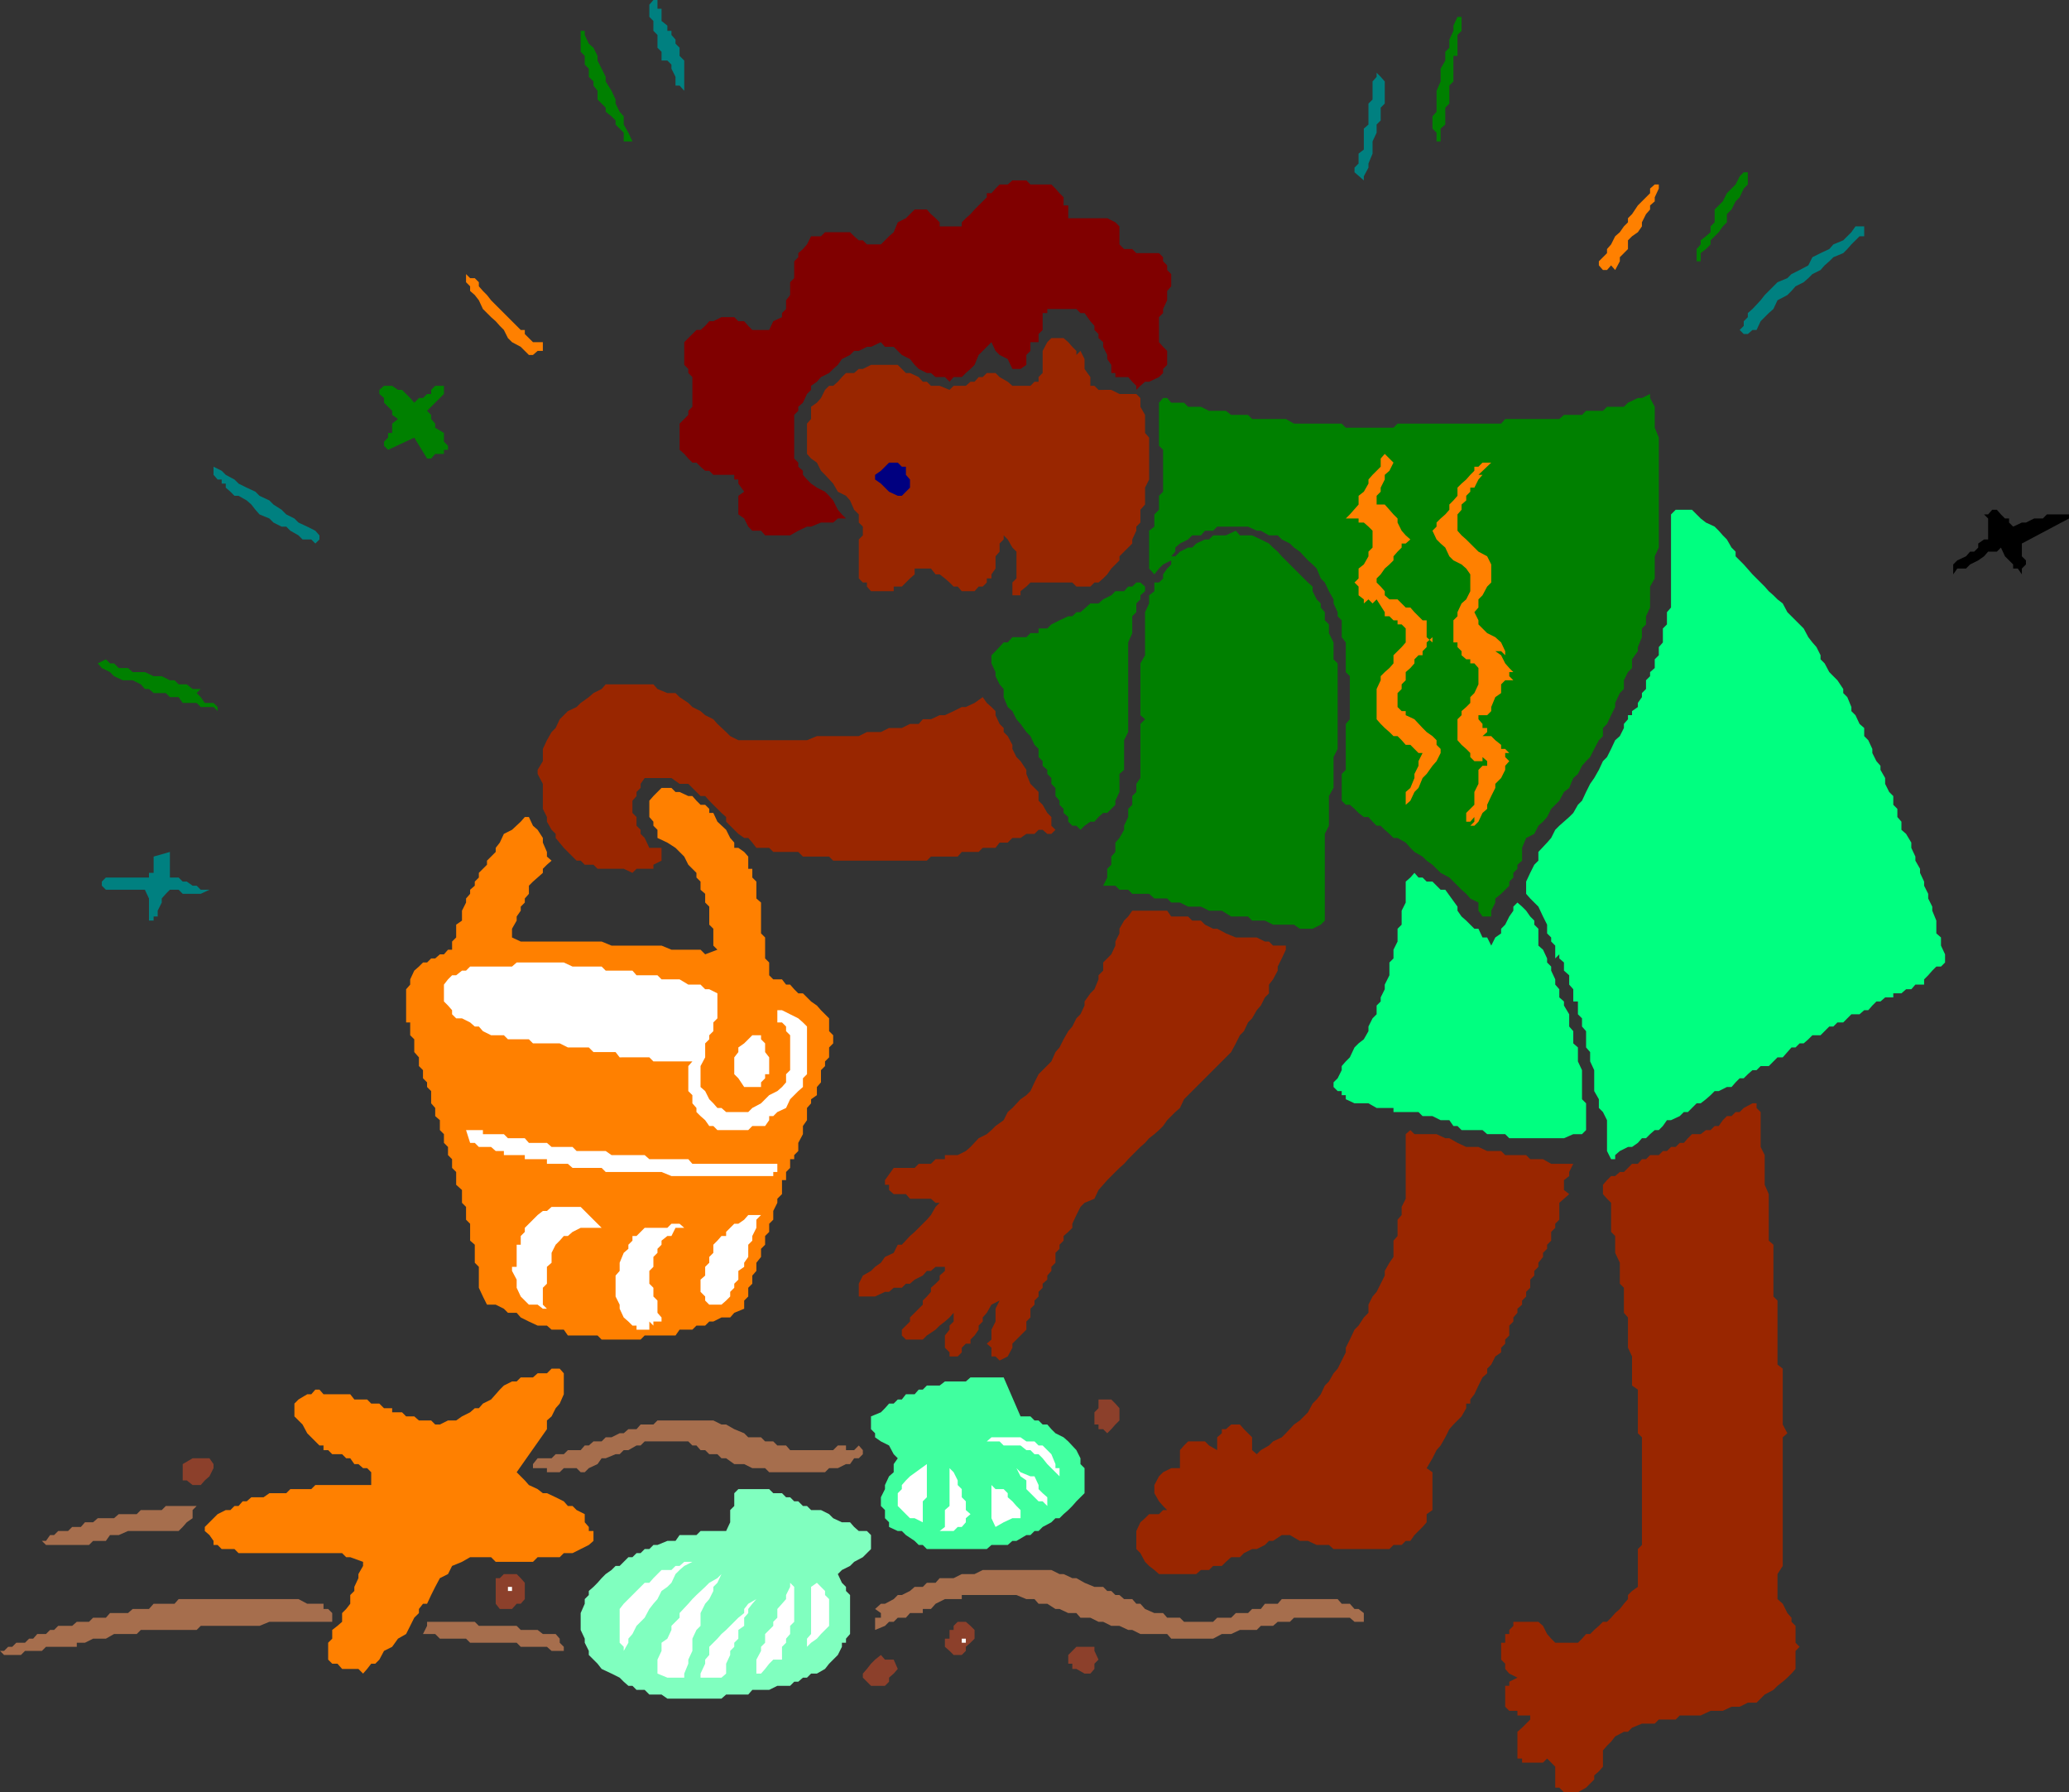 <svg xmlns="http://www.w3.org/2000/svg" width="355.602" height="308"><rect width="100%" height="100%" fill="#333333" stroke="none"/><path fill="teal" d="m113.7 3.602 1 .8v.899h.702V6l.7.8v.7l.699.703v1.399l.8.8v5.2l-.8-.899h-.7v-1.5l-.699-1.402v-.7l-.703-.699h-1v-1.5L113 8.203V6l-.7-.7V3.603l-.698-.7V.801L112.3 0h.7v1.5h.7v2.102"/><path fill="green" d="M251.2 2.902v2.399l-.7.699v3.602h-.7V14l-.698.703v3.098l-.7.699v2.902l-.8.7V24.3h-.7v-1.5l-.703-.7V20l.703-.797v-3.601l.7-1.602v-2.2l.8-1.398v-1.5l.7-.699V6.801l.699-1.5v-.899l.699-1.5h.7M100.5 5.3V6l.7 1.5.8.703.7 1.399v.8l.702 1.399.7 1.402V14l1 1.602.699 1.5v.699l.699 1.402.7.797v1.402l.8 1.399.7 1.5h-1.5v-1.5l-1.4-1.399v-.699l-.698-.703-1-.797V18.5l-.7-.7-.703-.698v-1.5l-.699-.899V14l-.8-.797v-1.402l-.7-.7v-1.5l-.7-.699V5.301h.7"/><path fill="teal" d="M236.602 22.102v.699l-.7 1.5v2.101l-.703 1.7v.699l-.797 1.5V31l-1.601-1.398V28.8l.699-.7v-1.699l.902-.699v-3.601l.797-.7V17.8l.703-.7V14l.7-.797V12.5l.699.703L238 14v3.8l-.7.7v2.203l-.698.7v.699"/><path fill="green" d="M301.2 29.602h-.798v2.101l-.703.7-.699 1.5-.7.699-.698 1.398-.801.8v1.403l-.7.7-.699 1-.703.699-.699.699V42l-.8.8-.9.7v1.402h-.698v-2.101L292.3 42v-.7l.898-.698.801-.7v-1l.7-.699V36l.702-.7.7-.698.699-1.399 1.5-1.5.699-1.402.7-.7h1.5"/><path fill="maroon" d="m182.102 33.203.699.7V35.3h.8v2.2h6.7l1.398.703.703.7V42l.797.8h1.403l.699.7h3.898l.703.703v.7l.7.699v.8l.699.7v2.101l-.7.797v1.602l-.699 1.5v.699l-.703.699v4.3l.703.802.7.699v2.402l-.7.7v.699l-.703.699-1.699.8h-.7l-.8.7-.7.699v-.7l-.698-.698-.7-.801H191.7v-.7h-.7v-1.398l-.7-1V61l-.698-1.398V58.8l-.801-.7v-.699l-.7-.699V56l-.699-.797-1-1.402h-.703l-.699-.7h-5v.7h-.8v2.902l-.7.7V58.8h-1.398v1.5l-.7.699v1.703l-1 .7H174l-.8-1.7-1.4-.703-.698-.7-.7-1.5-1.5 1.5-.703.7-.699 1.703-.7.7-.8.699-.7.699h-1.398l-.703.8-.797-.8h-1.601l-.801-.7h-.7l-1.398-.699-.703-.699-.797-1L155 61l-1.398-1.398h-1.5l-.7-.801-1.703.8H149l-1.398.7h-.801l-.7.699-1.402.703-.699 1-.8.7-.7.699-1.398.699-.7.8-1 .7V67l-.703.703-.699 1.5-.8.7v.699l-.7.699v7.5l.7.699v.703l.8.7v.699l.7.8.702.7 1 .699 1.399.699.699.703.7.797.8 1.602.7.8.702.7H144l-.8.699h-2.098l-1.7.699h-.703l-1.5.703-1.398.797H131.5l-.7-.797h-1.5l-.698-.703-.7-1.398-1-.7v-3.199l1-.703-1-1.398v-.7h-.703v-.8h-3.597l-.7-.7h-.703l-.797-.699-.703-.703H119l-.7-.7-.698-.8-.801-.7v-4.5l1.5-1.5v-.698l.699-.7v-5.101l-.7-.7v-.699l-.698-.699v-3.902l2.097-2.098h.703L121.2 56l.703-.797h.7L124 54.5h2.2l.702.703h1l.7.797.699.703h2.898l.703-1.5 1.5-.703v-.7l.7-.698v-1.5l.699-.899V48.5l.699-.7v-2.898l.7-.699V43.5l.8-.7.7-.8.702-1.398h1.7l.699-.7h4.3l.7.7.8.699h.7L149 42h2.402l1.399-1.398.8-.7.7-1.699 1.398-.703 1.5-1.5h2.102l.699.8.8.7.7.703v.7h3.8v-.7l.7-.703.8-.7.7-.8.7-.7 1.402-1.398v-.699h.8l.7-.8.699-.7h1.398L174 31h2.402l.7.703h3.597l.703.7.7.8"/><path fill="#ff8000" d="M285.102 31.703v.7l-.7 1.5v.699l-.8.699V36l-.7.8-.703 1.403v.7l-.699 1-1 .699-.7.699v1.5l-.698.699-.7.703v.7l-.8 1.5-.7-.801-.703.8h-.699l-.7-.8v-.7l.7-.699.7-.703v-.7l.702-.8.7-1.398.8-.7.7-1 .699-.699V37.5l.699-.7 1-1.5.7-.698.702-.7.7-.699v-.8l.8-.7h.7"/><path fill="teal" d="M320.402 38.902v1.7h-.8l-.7.699-.703.699-.699.8-.7.7-1.698.703-.7.7-.8.699-.7.8-1.402.7-.7.699-.8.699-1.398.703-.7.797-.703.703-1.699.899-.7 1.5-.8.699-.7.699-.698.703-.7 1.5h-.703l-.797.7h-.703l-.699-.7.7-.703v-.797l.702-.703v-.7l.797-.698 1.403-1.5.699-.899 1.5-1.5.699-.703 1.7-.7.702-.698 1.399-.7 1.5-.8.699-1.399 1.402-.703 1.5-.7.7-.8 1.699-.7 1.398-1.398.703-1h1.5"/><path fill="#ff8000" d="m81.602 47.8.699.7v.703L83 50l.7.703.702.899.797.8.703.7 1.399 1.398.699.703.8.797.7.703h.7v.7l.702.699.7.699H93.3v1.5h-.899l-.8.699h-.7l-.703-.7-.699-.698L88 58.8l-.7-.7-.698-1.398-.7-.703-.703-.797-.797-.703-.703-.7-.699-.698-.7-1.5-.698-.899L80.8 50v-.797l-.7-.703v-1.398l.7.699h.8"/><path fill="#992600" d="m185 61 .7-.7-.7-.698.7.699.702 1.402v1.7l1 1.398v1.5h.7l.699.699H191l1.402.703h2.899l.699.7v1.5l.8 1.398v3.101l.7.801v7.2l-.7 1.398v2.902l-.8.899V89.8l-.7.699v.703l-.698 1.5v.7l-.7.699-.703.699-.797.8v.7l-.702.7-.699.703-.7 1-.698.7-.801.699h-.7l-.699.699H185l-.7-.7h-7.198l-.7.7-1 .8v.7H174v-2.2l.7-.699v-4.601l-.7-.7-.8-1.398-.7-.703v.703l-.7.7V94.8l-.698.8v2.102l-.7 1v.7h-.8v.699l-.7.699h-.703l-.699.8h-2.2l-.698-.8h-.7l-.703-.7-.797-.699-.902-.699h-.7l-.8-1h-2.8v1l-.798.7-.703.699-.699.699h-1.398v.8h-3.903l-.699-.8v-.7h-.7l-.698-.699v-6.699L148.3 92v-1.5l-.7-.7v-1.398l-.8-.8-.7-1.602-.699-.797L144 84.5l-.8-1.398-1.4-1.5-.698-.7-.7-1.402-1-.7-.703-.8v-5.2l.703-.8v-2.098l1-.699.7-.8L141.8 67l.699-.7h.7l.8-.698.7-.801.702-.7h1.399l.8-.699h.7l1.398-.699h4.602l1.398 1.399h.703l1.5.699.7.8h.699l.699.7h1.5l1.7.699.702-.7H166l.8-.698h.7l.7-.801h.702l.7-.7h1.5l.699.7 1.398.8.801.7h3.102l.699-.7h.699v-.8l.7-.7v-3.8l.8-1.5.7-.7h2.1l.802.7.699.8.699.7V61"/><path fill="green" d="m71.2 69.203.8-.8h.7l.702-.7h.7V67l.699-.7h1.5v1.403l-2.899 2.899.7.699V72l.699.8v.7l1.5.902v1.5l.699.7v.699h-.7V78h-1.5l-.698.8h-.7L71.2 75.204l-4.5 2.098-.699-.7v-.699l.7-.699v-.8h.702V72.8l1-.801-1-.7v-.698l-.703-.7-.699-.699v-.8l-.8-.7V67l.8-.7h1.402l1 .7h.7l.699.703.699.7.7.8m212.401-.801.8 1.5V73.5l.7 1.703v18.899l-.7 1.5v3.8l-.8 1.399v3.601l-.7 1.5v1.399l-.703.699v1.5l-.699 1.703v.7l-1 1.398v1.5l-.7.699-.698 1.402v1.5l-.7.7-.8 1.699v.699l-.7 1.402-.703 1.5-.699.7v1.398l-.7.703-.8 1.5-.7 1.399-.698.699-.7.8L271.2 133l-.797.703-.703 1.7-.898.699-.801 1.5-1.398 1.398-.7 1.402-.703.801-.797.7-.703 1.398-1.398.699-.7 1.703v2.2l-.8.699v.699l-.7.699v.8l-.699.7v.703l-.703.7-.699.699-1 .8v.7l-.7 1.398v1h-1.5l-.698-1v-1.398l-1.403-.7-.699-.8-.8-.7-.7-.699-.7-.703-.698-.7-1.5-.8-.7-.7-.703-.698-1-.7-.699-.699-1.398-.8-.7-.7-.8-.902L240.2 144h-.699l-.7-.7-.8-.698-.7-.7h-.698l-.7-.699-.703-.8h-.797l-.902-.7-.7-.703-.8-.7h-.7l-.698-.698V133l.699-.7v-7.898l.699-.8v-7.399l-.7-.703v-5.098l-.698-.902v-2.898l-.7-.7v-.699l-.703-1.5V103l-.797-1.398-.703-1.5-.699-.7-.7-1.699-.698-.703-.801-.7-1.399-1.5-1-.698-.703-.7-1.398-.699-.7-.703h-1.5l-1.402-.797h-.7l-1.5-.703h-5.3l-.7.703h-1.398l-.7.797h-1.5l-.703.703-1.398.7-.801.699v.699l-.7.8h.7l.8-.8 1.4-.7h.702l.7-.699 1.5-.699h.699L208.5 92h2.2l1.702-.797.7.797h2.097l1.5.703 1.403.7.699.699.8.699.7.8 4.5 4.5.8.7v.8l.7 1.399.699.703v.7l.7.8v1.399l.702.699v1.5l.797 1.601v2.899l.703.699v14.703l-.703 1.399v5.3l-.797 1.399v5.101l-.703 1.399v14.902l-.699.7-1.398.699h-2.2l-1-.7h-3.601l-1.399-.699H215.2l-.699-.703h-2.898l-1.602-1h-2.2l-1.398-.7H204.2l-1.398-.698h-1.5l-.7-.7h-2.199l-.902-.8h-2.898l-.7-.7h-1.5l-.703-.699h-2.097l.699-1.402v-1.5l.699-.7v-1.398l.7-.8V144.8l.702-.801.797-1.398v-.7l.703-1.5V139l.7-.7v-1.5l.699-.698v-1.399l.699-1v-9.3l.8-.801-.8-.7V114l.8-1.398v-7.399l.7-1.5v-1.402l.902-.7v-1.5h.797l.703-.699v-.699l.7-1L201.3 97v-.7l-1.399.7-.703.703-.797 1-.902-1v-6.5l.902-.703v-2.098l.797-.8v-2.399l.703-.703v-7.2l-.703-.698v-7.399l.703-.8h.7l.699.8h2.199l.7.7h2.202l1.399.699h2.898l.903.699h2.898l.7.699h5.8l1.402.8h8.2l.699.7h8.199l.7-.7H258l.7-.8h9.3l.8-.7h3.102l.7-.698h2.898l.7-.7h2.902l.699-.699 1.699-.8h.7l1.402-.7v.7"/><path fill="#ff8000" d="m239.5 79.5.7-.7-.7.7-.7 1.402-.8.7v.8l-.7 1.399v.699l-.698.703v1.5H238l.8.899.7.8.7.7v.699l.702 1.402.7.797.8.703-.8.7h-.7v.699l-.703.699-.699.8v.7l-.7.699-.8.703-.7 1-.698.7v.699l.699.699.699.8v.7l.8.699h1.4l1.402 1.402h.8l.7.801 1.398 1.399h.7v2.898l1 .902v-.902l-1 .902v.801l-.7.7v.699h-.7l-.698.699V114l-.7.8-.8.7v1.402l-.7.7v.8l-.703.7v2.398l.703.703h.7v.7l1.5.699 1.398 1.5.7.699 1 .699.702.703V128l.7.703v.7l-.7 1.398-.703.8-1 1.399-.699.703-.7 1.7-.698.699-.7 1.5-.8.699v-2.2l.8-.699.7-1.699V133l.699-1.398v-.801l.699-1.399h-.7l-.698-.699-.7-.703h-.8l-.7-.797-.703-.703h-.699l-.7-.7-.8-.698-.7-.7-.698-.8v-5.2l.699-1.5v-.699l.699-.703.8-.7.7-.8v-1.398l.7-.7.702-.699.7-.8V108l-.7-.7h-.703v-.698h-.699l-.7-.7h-.8v-.699h-.7.7L236.602 103l-.7.703h.7-.7L235.2 103l-.797.703V103l-.902-.7v-1.5l-.7-.698.7-.7v-1.699l.902-.703.797-1.398V94.8l.703-.7v-2.898l-.703-.703-.797-.7h-.902v-.698h-2.2l.7-.7 1.5-1.699v-1.5l.902-.703.797-1.398v-.7l.703-.8 1.399-1.399V78.8L238 78l1.5 1.5m14.602 2.102h.699l-.7.8-.699 1.399h-.703v.699l-.699.703V86l-.8.703v.899l-.7.8v2.801l.7.797.8.703 1.402 1.399.7.699 1.5.8L256.3 97v3.102l-.7.699-.8 1.5-.7.699v1.402l-.699.801.7 1.399v.699l1.5 1.5 1.398.699 1 .902.7 1.5v.7h.702-.703l-.699-.7h-1l1 .7.7 1.398.702.8.7.7h-.7v.703l.7.7h-1.403l-.699.699v1.5l-1 .699-.7 1.699v.703l-.698.7h-1.5v.699l.699.8v.7h.8v.699l-.8.699h1.5l.699.703 1 .797v.703h.7l.702.7h-.703v.699l.703.699-.703.8v.7l-.699 1.402-1 1v.7l-.7 1.398-.698 1.5V139l-.801.703-.7 1.5-.699.7h-.703l.703-.7v-.8l-.703.8H252v-1.5l1.402-1.402v-2.2l.7-1.398v-2.402l.699-.7h.8v-.8l-.8-.7v.7h-1.399l-.703-.7v-.699l-.699-.699-.8-.703-.7-.797v-3.601l.7-.7v-.699l.8-.703.7-.7v-1l.702-.698.7-1.5V114.8l-.7-.801h-.703v-.7H252l-.8-.698v-.7l-.7-.699v-.8h-.7v-3.801l.7-.7v-.699l.7-1.5.8-.703.7-1.398v-2.899l-.7-1-.8-.703-1.4-.7-.698-.698-.7-1.5-.8-.7-.7-.699-.703-1.5.703-.703v-.7l.7-.698.8-.7.7-.8v-.899L249.8 86l.699-.797v-1.402l.7-.7.8-.699.7-.8.702-.7v-.699h.7l.699-.703h1.5l-2.2 2.102"/><path fill="navy" d="m155.7 81.602.702.8v1.399l-.703.699-.699.703h-.7l-1.5-.703-1.398-1.398-1-.7v-.8l1-.7.7-.699.699-.703h1.5l.699.703h.7v1.399"/><path fill="teal" d="M54.902 92v.703l-.703.7-.699-.7H52L51.3 92l-1.398-.797-.703-.703h-.797L47 89.8l-.7-.698-1.698-.7-.7-.8-.703-.899-.797-.703L41 85.203h-.7l-.698-.703-.801-.7v-.698h-.7v-.7h-.699l-.703-.8v-1.399l1.403.7.699.699 1.5.8.699.7 1.402.699 1.5.699.7.703L46.3 86l.699.703 1.402.899.797.8 1.403.7.699.699 1.5.699 1.398.703.703.797"/><path fill="#00ff80" d="M288 87.602h2.8l1.5 1.5.9.699 1.5.699.702.703.7.797.699.703.8 1.399.7.699v.8L299.699 97l1.5 1.703.703.7 1.399 1.398.699.8.8.7.7.699.902.703.797 1.5.703.7L310 108l.8 1.5.7.902.7.801.702 1.399v.699l.7.699.8 1.5.7.703.699.7 1 1.5v.699l.699.699.7 1.699v.703l.702.7.7 1.5.8.699v1.398l.7.703.699 1.5v.7l.699 1.398.7.8v.7l.8 1.402v1l.7 1.399.702.699v1.5l.7.699v1.402l.699.801v1.399l.8.699.899 1.5v.902l.7 1.5v.7l.8 1.398V150l.7 1.5v.703l.702 1.399v.8l.7 1.399v.699l.699 1.703v2.2l.8.699v1.398l.7 1.5v1.402l-.7.7h-.8l-.7.699-.699.8-.703.7v.902h-1.5l-.699.797h-.898l-.801.703h-1.399v.7H324l-.8.699h-.7l-.7.699-.698.8h-.7l-.8.7h-1.403l-.699.699-.7.703h-1l-.698.7h-.7l-1.5 1.5H311.5l-.7.699-.8.699h-.7l-.698.699h-.7l-.703.8-.797.903h-.902l-1.5 1.5h-1.398l-.7.7h-.703l-.797.699-.703.699H299l-.7.699-.698.8h-.801l-1.399.7h-.703l-.699.703-.8.7-.9.699h-.698l-1.5 1.5h-.7l-.703.699-1.5.699h-.699l-.7 1-.698.703h-.7l-.8.7-.7.699h-.703l-.699.8-1 .7h-.7l-1.398.699-.8.699v.703h-.7l-.703-1.402V192.5l-.699-1.398-.7-.7v-1.5l-.8-1.402v-3.598l-.7-1.5v-1.601l-.698-.801v-2.797l-.7-.8V175l-.703-.7v-2.198h-.797V170l-.703-.797v-1.601l-.898-.801v-1.399l-.801-.699V164l-.7.703V162.5l-.698-.7v-.698l-.7-.7v-1.5l-.703-1.402-.797-1.7-.703-.698-.699-.7-.7-.8V151.5l.7-1.5.7-1.398.702-.7v-1.5l1.5-1.601.7-.801.699-1.398.699-.7 1.7-1.5.702-.699.797-1.402.703-.7.7-1.5.699-1.398.699-1 .8-1.402.7-1.5.7-.7.702-1.398.7-1.5.8-.703.7-1.398v-.7l.699-.8v-.7h.699v-.699l1-.703v-.7l.7-1v-.698l.702-.7v-1.5l.7-.699v-.703l.8-.7v-1.5l.7-.698v-1.399l.699-.8V108l.699-.7v-2.097l.7-.8v-16l.8-.801v-.899.899"/><path d="m346 90.5 1.5-.7h.7l1.402-.698h1.5l.699-.7h3.8v.7l-8.101 4.3v2.2l.7.699V97l-.7.703v1l-.7-1h-.8V97l-1.398-1.398-.7-1.5-.703.699h-1.5l-.699.8-1 .7-1.398.699-.7.703h-1.5l-.703 1V97l.703-.7 1.5-.698.7-.801h.699l.699-.7v-.699l1-.699h.7v-3.601l-.7-.7h.7l.702-.8h.797l.703.8.7.7h.699v.699l.699.699"/><path fill="green" d="m196 100.102.8.699v.8l-.8.7V103l-.7.703v1.5l-.698.7v2.898l-.7 1.601v15.399l-.703 1.402v5.098l-.797.699v3.102l-.703 1.5v.699L191 139l-.7.703h-.698l-.801.7-.7.8h-.699l-1 .7-.703.699-.699-.7h-.7l-.698-.699v-.8l-.801-.7V139l-.7-.7v-.698l-.699-.801v-1.399l-.703-.699v-1L180 133v-.7l-.8-.698v-.801l-.7-.7v-1.398l-.7-.703-.698-1.5-.7-.7-1-1.398-.703-.8-.699-1.399-.8-.703-.7-1.7v-1.398l-.7-.8-.698-1.399v-.703l-.7-1.5v-1.398l.7-.7 1.398-1.5h.7l.8-.902h2.402l.7-.7h1.398v-.8h1.5l.7-.7 1.402-.698 1.5-.7h.699l.699-.699h.7l1.702-1.5h1.399l.8-.703 1.399-.7.7-.698h1.5l.702-.801h.7l.699-.7H196M34.5 118.402l-.7.7.7.699.7 1h1.5l.702.699v.703l-.703-.703H34.5l-.7-.7h-2.398l-.703-1h-1.5l-.699-.698h-2.098l-.8-.7h-.7l-.703-.8-1.398-.7h-1.7l-1.5-.699-.699-.703-1.402-.7-.7-.8 1.4-.7.702.7h.7l.8.8H22l.8.7h2.102l1.5.703h1.399l1.398.7H30l.7.699h1.402l1 .8H34.5"/><path fill="#ff8000" d="m125.5 144 .7.8v.903h.702l1 .7.7.8v2.098h.699v1.5l.699.699v2.902l.8.7v5.3l.7.7v3.601l.7.7v2.199l.702.699h1.5l.7.902h.699l.699.797.7.703h.8l1.402 1.399 1 .699.7.8L142.5 175v2.203l.7.7v1.398l-.7.699v1.703l-.7.7v.8l-.698.7V186l-.7.8v1.403l-1 .7v.699l-.703.8v2.098l-.699 1v1.402l-.8 1.5v1.399l-.7.699v.703h-.7v1.5l-.698.7v1.398h-.7v2.402l-.8.797v.703l-.7 1.399v1.5l-.703.699v1.402l-.699.7v1.5l-.7.699V216l-.8 1v1.402l-.7.801v1.399l-.698.699v1.5l-.7.699v1.402l-1.703.7-.699.8H124l-1.398.7h-.7l-.703.699h-1.5l-.699.699h-2.2l-.698 1H110.8l-.7.703h-6.699l-.703-.703h-5.097l-.7-1H94.8l-.801-.7h-1.598l-1.5-.698-1.402-.7-.7-.8h-1.5l-.698-.7-1.403-.699h-1.5L83 222.801l-.7-1.5v-3.598l-.698-.703v-3.098l-.801-.699v-2.902l-.7-.7v-2.199l-.699-.699V204.5l-1-.898v-2.2l-.703-.699v-1.5L77 198.5v-1.398l-.7-.7v-1.5l-.698-.699V192.5l-.801-.7v-1.398l-.7-.8V187.5l-.699-.7v-.8l-.703-.7v-1.398l-.699-.699v-1.5l-.8-.902v-2.2l-.7-.699v-2.199h-.7V170l.7-.797v-.902l.7-1.5.8-.7.7-.699h.702l.7-.699h.699l.8-.703h.7l.699-.797h.7v-1.402l.702-.7v-2.199l1-.699V156.5l.7-1.398v-.7l.699-.8v-.7l.8-.699v-.703l.7-.7v-.8l1.398-1.398v-.7l.703-.699.797-.8v-.7l.703-.902.7-1.5 1.398-.7 1.5-1.398.7-.8h.702l.7 1.5.8.699.899 1.398v.8l.699 1.602v.801l.8.7-.8.699-.7.699V150l-.898.8-.8.7-.7.703v1.399l-.703.8v.7l-.699.699v.699l-.7 1v.703l-.8 1.399v1.5l1.5.699h13.902l1.7.699h8.597l1.703.703h5l.797.797 2.102-.797-.7-.703v-2.898l-.699-.7v-3.101l-.703-.7v-1.5l-.797-.699V151.5l-.703-.7v-.8l-1.398-1.398-.7-1.399-1.5-1.5-1.402-.902L113 144v-1.398l-.7-.7v-.699l-.698-.8v-2.801l.699-.801 1.398-1.399h1.703l.7.7h.699l1.5.699H119l.7.8.702.7h.797l.703.699v.703h.7l.699 1.5 1.5 1.399.699 1.398"/><path fill="#992600" d="M124.8 141.203v-.8l-.8-.7-.7-.703-1.398-1.398-.703-.801h-.797l-.703-.7-1.398-1.398h-1.5l-1.399-1h-4.601l-.7 1v.7l-.699.699v.699l-.703.8v2.102l.703.7v1.5l.7.699v.699l.699.699.8 1.703h2.098v2.2l-1.398.699v.699h-2.899l-.703.699-1.5-.7h-4.5l-.699-.698h-1.5l-.7-.7h-.698l-2.2-2.199L95.5 144v-.7l-.7-.698-.8-1.399v-.8L93.3 139v-4.297L92.403 133v-.7l.899-1.5v-2.097l.699-1.5.8-1.402.7-.7.7-1.5.702-.699.7-.699 1.5-.703.699-.7 1.398-1 .801-.698 1.402-.7.7-.8h8.199l.699.8 1.7.7h1.402l.699.699 1.5 1 .699.699 1.402.703.797.7 1.403.699.699.8 1.5 1.399.699.699 1.402.703H138.7l1.703-.703h7.2l1.398-.7h2.402l1.399-.698H155l1.402-.7h1.5l.7-.8H160l1.5-.7h.902l1.5-.699 1.399-.703H166l1.5-.7 1.402-1 .7 1 .8.7.7.703v.7l.699 1.5.699.699v.699l.7.699.8 1.5v.703l.7 1.399.702.699 1 1.5V133l.7 1.703 1.398 1.399v1.5l.7.699.8 1.402.7.7v1.5l.702.699-.703.699H180l-.8-.7h-.7l-.7.7h-1.398l-1 .699H174l-.8.8h-1.4l-.698.903h-2.2l-.703.7h-2.898l-.7.8H160l-.7.7h-16.1l-.7-.7H138l-.8-.8h-4.298l-.703-.7H130l-.7-.902-.698-.801h-.7l-1-.7-.703-.698-1.398-1.399"/><path fill="teal" d="M29.2 150.8h1.5l.702.7h.7l1 .703h.699l.699.7H36l-1.5.699h-3.098l-.703-.7h-1.5l-.699.7-.7.8v.7l-.698 1.398v1h-.7v.703h-.8v-3.8l-.7-1.5H18.2l-.699-.7v-.703l.7-.7h7.402v-.8h.8v-2.797l2.797-.8v4.398"/><path fill="#00ff80" d="M250.5 155.8v.7l.7 1 .8.703.7.7.702.699h.7l.699 1.5h.8l.7 1.398.699-1.398 1-.7v-.8l.7-.7.702-1.402.7-1v-.7l.699-.698.8.699.7.699.699 1 .7.703v.7l.702.699v2.898l.797.703.703 1.5v.7l.7.699v.699l.699 1.5v.902L268 170v1.402l.8.7v.699l.9 1.5v2.101l.702.801v2.098l.797.699v2.402l.703 1.5v5l.7.7v4.601l-.7.7h-1.5l-1.601.699h-9.399l-.703-.7h-3.097l-.801-.699h-3.602l-.699-.703h-.7l-.698-1h-1.5l-1.403-.7H244.5l-.7-.698h-4.3v-.7h-2.898l-1.403-.8h-2.398l-1.5-.7v-.699h-.7v-.703h-.699l-.703-.7v-.8l.703-.7.7-1.398v-.699l.699-.8.699-.7.8-1.703.7-.7.902-.698.797-1.399v-.8l.703-1.403.7-.7v-1.5l.699-.698v-.7L238 170v-.797l.8-1.601v-2.2l.7-.699v-1.5l.7-1.402v-2.2l.702-.699V156.5l.7-1.398V151.5l.8-.7.7-.8.699.8h.699l.7.7h1l1.402 1.402h.8l2.098 2.899"/><path fill="#992600" d="M221 162.5v.703l-.7 1.5-.698 1.399v.699l-.801 1.5-.7.902v1.5l-.699.7-.703 1.398-.699.8-.8 1.399-.7.703-.7 1.5-.698.7-.7 1.398-.8 1.5-8.102 8.101-.7 1.5-.8.7-1.398 1.398-.7 1-.703.703-.797.7-.902.699-.7.8-.8.7-1.398 1.398-.7.703-.703.797-.797.703-.703.7-1.398 1.398-.7.8-.8.899-.7 1.5-1.699.703-.703.7L185 208.8l-.7 1.5v.7l-.698.703-.801.7v.8l-.7.7v.699l-.699.699V217l-.703.703v.7l-.699.8v.7l-.8.699v.699l-.7.699v.8l-.7.7v.703l-.698.7v1.5l-.7.699v1.398L174 230.902v.7l-.8 1.5-1.4.699-.698-.7h-.7v-1.5l-.8-.699.8-.699V228.5l.7-1.398v-2.2l.699-1.402-1.399.703-.8 1.399-.7.8v.7l-.703.699v.699l-.699 1-.7.703v.7h-.8l-.7.699v.8l-.698.7h-1.403v-.7l-.797-.8V229.5l.797-1v-.7l.703-.698v-1.5l-.703.8-.797.7-.902.699-.7.699-1.5 1-.698.703h-2.903L155 229.5v-1l.7-.7.702-.698v-.7l.797-.8.703-.7.7-.699v-.703l.699-.7.699-.8v-.7l.8-.698.7-.7v-.699l.902-.8v-.7h.797-2.398l-.801.7h-.7l-.698.8-1.403.7-.797.699h-.703l-.699.699h-1.398l-.801.699h-.7l-1.699.8h-2.8v-2.198l.699-1.399 1.398-.8.703-.7 1-.703.7-1 1.5-.7.699-1.398H155l1.402-1.5.797-.699 2.102-2.101.699-.801.8-1.399.7-.699h-.7L160 206h-3.598l-.703-.797h-2.097l-.801-.703v-.898h-.7v-.801l1.5-2.098h3.598l.703-.703H160l.8-.797h1.602v-.703h2.2l1.398-.7.8-.698 1.4-1.5 1.402-.7.8-.699.7-.703 1.398-1 .7-1.398.8-.7 1.402-1.5 1-.699.7-.703.699-1.5.699-1.398 2.2-2.2.702-1.601.7-.801.699-1.398.8-1.399.7-.8L185 175l.7-.7.702-1.5v-.698l1-1.399.7-.703.699-1.7v-.698l.8-.801v-1.399l.7-.699L191 164l.7-1.5v-.7l.702-1.398v-.8l.797-1.399.703-.703.7-1h6l.699 1h2.898l.703.703h1.5l.7.7 1.398.699h.7l1.5.8 1.702.7H216l1.402.699h.7l.699.699H221"/><path fill="#fff" d="M123.3 170.703V175l-.698.703v1.5l-.7.7v.699l-.703.699v2.402l-.797 1.5v3.598l.797.699.703 1.402.7.7.699.8H124l.8.7h3.802l.699-.7 1.5-.8 1.398-1.399 1.403-.703.8-.7.7-.8v-1.398l.699-.7v-6l-.7-.699v-.8l-.699-.7h-.8v-2.101h.8L137.2 175l.801.703.7.7v8.199l-.7.699v1.5l-.8.699-.7.703-.7.7-.698 1.5-1.5.699-.7.699h-.703v.699l-.699 1h-2.2l-.698.703H123.3l-.7-.703h-.699l-.703-1-.797-.7-.703-.698v-.7l-.699-.8v-1.399l-.7-.703v-4.297l.7-.8h-6.7l-.698-.7H106.5l-.7-.902H102l-.8-.801h-3.598l-1.403-.7h-4.597l-.7-.698h-3.601l-.7-.7h-2.199L83 177.203l-.7-.8h-.698l-.801-.7-1.399-.703h-1l-.703-.7v-.698L77 172.8l-.7-.7v-2.898l.7-.902.7-.7h.702l1-.8h.7l.699-.7H88l.8-.699h8.102l1.5.7h5l.7.699h4.597l.703.8H113l.7.7h3.1l1.5.902h2.102l.797.797h.703l1.399.703"/><path fill="#fff" d="M132.2 182.402v2.2h-.7v.699l-.7.699v.8h-2.898l-1-1.5-.703-.698v-2.899l.703-.902V180l1-.7 1.399-1.398h1.5v.7l.699.699v1.5l.7.902v.7"/><path fill="#992600" d="M301.902 189.602v.8l.7.7v6l.699 1.398v5.102l.699 1.601v8l.8.7v8.898l.7.699v11l.902.703v9.598l.797 1.5-.797.699v22.102l-.902 1.398v4.3l.902.802.797 1.601.703.797v.703l.7.7v2.898l.699.699-.7.703v3.098l-.699.8-.703.7-.797.699-.902.703-.7.7-1.5.8-1.398 1.399h-1.5L299 293.3h-1.398l-1.5.699H294l-1.7.8h-3.6l-.7.7h-2.898l-.7.703H282.2l-1.699.7-.7.699h-.698l-1.5.8-.7.899-.703.699-.699.8v2.802l-.7.8-.8.7v.699l-.7.699-.698.703-1.403.797h-2.398l-.801-.797h-.7v-3.601l-1.398-1.399-.703.7h-3.597v-.7h-.801v-4.601l.8-.7.7-.699.699-.703v-.7h-2.2v-.8h-1.398l-.703-.7v-3.597h.703V289l1.399-.7-1.399-.698-.703-.801v-.899l-.699-.699v-2.902h.7v-1.5h.702v-.7l.7-.699v-.699h4.3l.797.7.703 1.398.7.8.699.7h3.898l.703-.7.7-.8h.699l.699-.7.8-.699.7-.699h.7l.702-.703.7-.797.8-.703.7-.898.699-.801v-.7l.699-.699 1-.699v-6.5l.7-.703V247l-.7-.7v-7.5l-1-.698v-5l-.7-1.5v-5.2l-.698-.8V221.3l-.7-.7V217l-.8-1.7v-2.898l-.7-.699v-5L276.2 206l-.699-.797v-1.601l.7-.801.702-.7h.7l.8-.699h.7l.699-.699.699-.703h1l.7-.797h.702l.7-.703h1.5l.699-.7h.699l.7-.698h.8l.7-.7h.702l.7-.8.699-.7h1.5l.898-.699h.8l.7-.703h.702l.7-1 .699-.7h.8l.7-.698H299l.7-.7 1.5-.8h.702"/><path fill="#fff" d="M124 200h9.602v1.402h-.7v.7h-17.5l-1.703-.7h-9.597l-.7-.699h-5l-.8-.703H94v-.797h-3.8v-.703h-3.598v-.7h-1.403l-.797-.698h-2.101l-.7-.7h-.8l-.7-2.199H83v.7h3.602l.699.699h2.898l.703.8H94l.8.7h3.602l.7.699h5l1 .699h5.699l.8.703h6.7L119 200h5"/><path fill="#992600" d="M252 197.102h2.102l1.5.699H258l.7.699h3.6l.7.703h2.2l1.402.797h3.8l-.703 1.402v.7l-.898.699v1.699l.898.703-.898.797-.801.703v2.899l-.7.699V211l-.698.703v1.5l-.7.7v.699l-.703.699V216l-.797 1v.703l-.703.7v.8l-.699.7v1.398l-.7.699v.8l-.698.7v.703l-.801.7v.699l-.7.8v.7l-.699.699v1.699l-.703.703v.7l-.699.699v.8l-1 .7-.7 1.398-.698.703V236l-.801.703-.7 1.399-.699 1.5-.703.898v.703H252V242l-.8 1.402-1.4 1.399-.698.8-.7 1.399-.8 1.402-.7.801-.703 1.399-1 1.699 1 .699v6.5l-1 .703v1.399l-.699.8-1.398 1.399-.7 1h-.8l-.7.699H239.5l-.7.703h-9.6l-.798-.703h-2.101l-1.5-.7h-1.399l-1.703-1h-1.398l-1.5 1h-.7l-.699.7-1.402.703h-.8l-1.4.7-.698.699h-1.5l-.903.8-.699.7h-1.5l-.7.699h-1.398l-.8.699h-6.403l-.797-.7-.902-.698-.7-.7-.8-1.5-.7-.699v-3.101l.7-1.5.8-.7.7-.699h1.7l.702-.703h.7l-.7-.7-.703-.8-.797-1.398v-1.399l.797-1.5.703-.703 1.399-.7h1.5v-3.097l.699-.8.7-.7h2.902l.699.7 1.398.8V247l.801-.7v-.698h.7l.902-.801h1.5l.699.8 1.398 1.399v2.203l.801.7.7-.7 1.402-.8.699-.7 1.5-.703.699-.7 1.402-1.5 1-.698 1.399-1.399.8-1.5.7-.703.699-.898.7-1.5.702-.7.797-1.402.703-.797.7-1.402.699-1.399v-.8l.699-1.399.8-1.703.7-.7.902-1.398.797-.8v-1.399l.703-1.402.7-.801 1.398-2.797v-.8l.8-1.403.7-1v-2.797l.7-.8v-2.801l.702-.801v-1.399l.7-1.402v-11.098l.8-.699.7.7h3.8l1.5.699h.7l1.398.8 1.5.7"/><path fill="#fff" d="m102.7 210.3.702.7h-3.601l-1.399.703-.8.7h-.7l-.703.8-.699.7-.7 1.398V217l-.8.703v2.899l-.7.699v2.902l.7.7h-.7l-.898-.7h-1.5l-1.402-1.402-.7-1.5v-1.399l-.8-1.5v-.699h.8v-3.8h.7v-1.5l.7-.7V211l.702-.7 1.5-1.5.899-.698H94l.8-.7h5l2.9 2.899m28.1-1.501-.8.802V211l-.7 1.402v.801l-.698.7V216l-.7 1v.703l-1 .7v1.5l-.703.699v.699l-.699.699v.8l-.7.7-.8.703h-2.098l-.703-.703v-.7l-.797-.8v-2.098l.797-.699v-1.5l.703-.703v-1l.7-.7v-1.398l.699-.699.699-.8h.8v-.7l.7-.703.7-.7h.702l1-.698.7-.801h2.199M117.602 211h-1.5l-.7 1.402h-.703l-1 .801v.7l-.699.699v.699l-.7.699v1.703l-.698.7v2.199l.699.699v1.5l.699.699v2.102l.7.8v.7h-1.4v.699l-.698-.7v1.399h-2.2v-.7h-.703l-.699-.698-.8-.7-.7-1.5v-.699l-.7-1.402v-3.598l.7-.8V217l.7-1.7.8-.698v-.7l.7-.699v-.8h.702l.7-.7.699-.703h3.898l.703-.7h1.399l.8.7"/><path fill="#ff8000" d="M96.902 236v3.602l-.703 1.601-.699.797-.7 1.402-.8.7v1.5L88.8 253l.7.703.7.7.702.8 1.5.7.899.699H94l1.5.699 1.402.699.7.8h.8l.7.7 1.398.703v1.399l.7.8v.7h.8v1.699l-.8.699-1.4.703-1.398.7h-1.5l-.703.699h-3.797l-.8.8h-6.403l-.797-.8h-3.601l-1.399.8-1.703.7L77 270.5l-1.398.703-.801 1.5-.7 1.399-.699 1.5H72.7l-.7.898v.703l-.8.797-.7 1.402-.7 1.399-1.398.8-1 1.399-1.402.703-.8 1.5-.7.7h-.7l-.698.898-.7.8-.8-.8H58.8l-.801-.899h-.898l-.7-.699v-2.902l.7-.7v-1.5l.898-.699.8-.699v-1.5l.7-.703.7-.898v-1.5l.702-.7v-.699l.7-1.5v-.703l.8-1.398v-.7l-2.203-.8H59.5l-.7-.7H41l-.7-.699h-2.198l-.7-.703H36.7v-.7l-.699-1-.8-.698v-.7l1.5-1.5.702-.699 1.399-.703h.8l.7-.7H41l.7-.8h.702l.797-.7h2.102l1-.698h2.898l.703-.7H53.5l.7-.699h9.6V253l-.698-.7h-.7l-.8-.698h-.7l-.703-1H59.5l-.7-.7h-1.698l-.7-.699h-.8v-.8h-.7l-2.101-2.102-.801-1.5-1.398-1.399v-2.199l.699-.703 1.5-.898h.699l.7-.801h.702l.7.8h4.597l.703.899h2.2l.699.703h1.398L66 242h1.402v.703h1.7l.699.7h1.398l.801.699h2.102l.699.699h.8l1.399-.7h1.402l1-.699 1.399-.699.8-.703h.7l.699-.797 1.402-.703.797-.898.703-.801.7-.7 1.398-.699h.8l.7-.699h2.102l.8-.703H94l.8-.797h1.4l.702.797"/><path fill="#40ff9f" d="M175.402 243.402h1.7l.699.7h.699l.7.699h.8l.7.8.702.7 1.399.699.8.703 1.399 1.5.7 1.399v1l.702.699v4.3l-.703.7L185 258l-.7.8-.698.7-.801.703-.7.7h-.699l-.703.699-1.5.8-.699.7h-.7l-.698.699h-.7l-1.703 1H174l-.8.699h-2.798l-.8.703H159.3l-.7-.703h-.699l-.703-.7-1.5-1-.699-.698h-.7l-1.5-.7v-.8l-.698-.7V259.5l-.7-.7v-1.5l.7-1.398v-.699l.699-1.5.8-.703v-1.398l.7-1-.7-.7-.8-1.5-1.399-.699-1-.703v-.7l-.703-.698v-2.2l1.703-.699.7-.703.699-.797h.8l.7-.703h.7l.7-.898h1.5l.702-.801h.7l.699-.7h2.199l.902-.699H166l.8-.699h5.7l2.902 6.7"/><path fill="#8c402b" d="M192.402 243.402v.7l-.703.699-.699.8-.7.7-.698-.7h-.801v-.8h-.7v-2.098l.7-.703v-1.5H191l.7.703.702.797v1.402"/><path fill="#a66e4d" d="M145.402 248.402v.801h1.399l.8-.8.7.8v.7l-.7.699h-.8l-.7 1h-.699L144 252.3h-1.5l-.7.699h-9.6l-.7-.7h-2.2l-1.398-.698H126.2l-1.398-1H124l-.7-.7h-1.398l-.703-.699h-.797l-.703-.8H119l-.7-.7h-7.5l-.698.7h-.7l-1.402.8h-.8l-.7.7h-.7l-1.698.699h-.7l-.703 1-1.5.699-.699.699h-.7l-.698-.7h-2.2l-.703.7H94v-.7h-2.398v-.698l.8-1h2.399l.699-.7h1.402l.7-.699H99.8l.699-.8h.7l.8-.7h1.402l.7-.703h1l1.398-.7h.7l.8-.698h1.402l.7-.801h2.199l.699-.7h9.602l1.398.7h.8l1.4.8 1.702.7.7.699h2.199l.699.703h1.402l.7.7h1.5l.699.8h7.398l.801-.8h1.402"/><path fill="#fff" d="m180 249.203.7.7.702 1.699v.699h.7v1.402l-.7-.703-.703-.7-.699-.698-.8-1-.7-.7h-.7l-.698-.699h-.7l-1-.8H172.5l-.7-.7h-2.898.7l.8-.703h5l1 .703h1.399l.699.7h.7l.8.8"/><path fill="#8c402b" d="m36.7 252.3-.7 1.403-.8.7-.7.8h-1.398l-1-.8h-.7v-2.801l1.7-1H36l.7 1v.699"/><path fill="#fff" d="m158.602 261.602-1.403-.7h-.797l-.703-.699-.699-.703-.7-.7v-2.198l.7-.7v-.699l.7-.8.702-.7 2.899-2.101v5.699l-.7.699v3.602m8.199-1.399-.8.7v.699l-.7.8h-.698l-.7.7H161.5l.902-.7V259.5l.797-.7v-6.5l.703.7.7 1.402v.801l.699.7v1.398L166 258v1.5l.8.703M180 258.8l-.8-.8h-.7l-2.098-2.098v-1.5l-1-.699-.703-1.402.703.699 1.7.703h.699l.699 1.5v.7l.7.699.8.699v1.5m-4.598.699v1.402H174l-1.5.7-1.398.8-.7-1.5v-5.699l.7.7h1.398l.7.699v.699l.8.699.7.8.702.7"/><path fill="#80ffbf" d="M149.7 263.8v2.403l-1.4 1.399-1.5.8-.698.7-1.403.699-.699.699.7 1.5.702.703v.7l.7.699v6.699l-.7.8v.7h-.703V283l-.699 1.402-1.5 1.5-.7.899-1.398.8h-1l-.703.7H138l-.8.699h-.7l-.7.703h-2.198l-1.403.7h-2.898l-.7.8h-3.8l-.801.7h-9.3l-1-.7h-2.098l-.801-.8h-1.399l-.703-.7H108l-.8-.703-.7-.7-1.398-.698-1.7-.801-.703-.899-1.5-1.5v-.699l-.699-1.402v-.7l-.7-1.5v-2.898l.7-1.601v-.801l.7-.7v-.699l.8-.699.7-.703.702-.797.7-.703 1-.7.699-.698h.699l1.5-1.5h.7l.702-.7h.7l.699-.699h.8l.7-.703H113l1.7-.7h1.402l.699-1h2.898l.703-.698h4.399l.699-1.5V259.5l.7-.7v-2.198l.702-.7h5.297l.703.7h1.5l.7.699h.699l.699.699h.7l.8.8h.7l.702.7h1.7l1.398.703.7.7 1.5.699h1.402l.699.8.8.7H149l.7.699"/><path fill="#a66e4d" d="m33.8 258.8-.698.7v1.402l-1 .7-.7.8-.703.7H22l-1.598.699h-1.5l-.703 1H16l-.7.699H7.903l-.703-.7h.703l.7-1H9.3l.699-.698h1.7l.702-.7h1.5l.7-.8H16l.8-.7h2.802l.8-.699H23.5l.7-.703h3.6l.7-.7h5.3"/><path fill="#fff" d="m119 268.402-1.398.7-.801.699-.7.699-.699 1.5-.703.703-1 .7L113 274.8l-.7.8-.698.899-.801 1.5-.7.703-.699.7-.703 1.398-.699.8v.7l-.8 1.402V283l-.7-.7v-5.8l.7-.898 1.5-1.5.702-.7.7-.699.699-.703h.8l.7-.797.699-.703.7-.7h1.702l.7-.698h.699l.8-.7H119"/><path fill="#a66e4d" d="M207.8 278.703h.7l.7-.703h2.402l.8-.797h2.098l.7-.703h1.5l.702-.898h2.2l.699-.801h9.601l.7.8H232l.8.899h.7l.902.703v1.5h-1.601L232 278h-9.598l-.703.703h-2.097l-.801.7h-2.102l-.699.699h-2.898l-1.5.699H210l-1.5.8h-7.2l-.698-.8H196l-1.398-.7h-.7l-1.5-.699H191l-1.398-.699h-.801l-1.399-.703H185.7l-.699-.797h-1.398l-1.5-.703h-.7l-1.402-.898h-1.5l-.7-.801h-1.398l-1.703-.7h-9.398v.7h-2.899l-1.601.8-.801.899h-1.398v.703h-2.2l-.703.797h-1.398l-.7.703h-.8l-.7.7-1.699.699V278h1v-.797l-1-.703 1-.898h.7l1.5-.801.699-.7H155l1.402-.699.797-.699h1.403l.699-.703h1.5l.699-.797h2.402l1.399-.703h2.199l1.402-.7H180.7l1.403.7h.699l1.5.703H185l1.402.797 1.7.703h1.5l.699.7H191l.7.699h.702l.797.699h1.403l.699.8H196l.8.899 1.602.703h1.5l.7.797h2.199l.699.703h4.3"/><path fill="#8c402b" d="M90.2 272.703v2.098l-.7.8h-.7l-.8.899h-2.098l-.703-.898v-4.399h.703l.7-.703H88.8l.699.703.7.797v.703"/><path fill="#fff" d="M117.602 288.3h-2.903l-1.699-.698v-2.399l.7-1.5v-1.402l1-.7.702-1.5v-.699l1.399-1.402v-.797l1.5-1.601.699-.801.7-.7 1.5-1.398.702-.703 1.399-.797.699-.703-.7 1.5-.698.703v.7l-.7 1.398-.703.8-.797 1.602v2.2l-.703.699-.699 1.5v2.101l-.7 1.5v.7l-.698 1.699v.699m16.8-3.098h-1.5l-.703.7-.699.898-.7.8h-.8v-2.398l.8-1.5V283l.7-.7v-1.5l.7-.698.702-.7v-.699l.7-.703v-1.5l.8-.898.7-.801v-.7l.699-1.398V272l.699.703v6l-.7.7v1.398l-.698.8v.7l-.7.699v2.203m8.098-5.801-1.398 1.399-.7.8-1 .7-.703.699v-1.398l.703-.801v-8.098l1-.703.7.703.699.7v.699l.699.699v4.601m-55.2-6h.7v-.699h-.7v.7M124 288.3h-3.598v-.698l.797-1.7v-.699l.703-.8V283l1.399-1.398.699-.801.8-.7 2.102-2.101 1-.797v-.703l.7-.898L130 274.8l-.7.8-.698.899v.703l-.7.797v1.402l-1 .7v1.5l-.703.699v.7l-.699.703v.7l-.7 1.5v1.699l-.8.699"/><path fill="#a66e4d" d="M57.102 277.203v1.5H46.3l-1.7.7H34.5l-.7.699h-9.6l-.7.699h-3.898l-1.403.8H16l-1.398.7h-1.403V283H7.902l-.703.703H4.301l-.7.7H.7l-.699-.7h.7l.702-.703h.7l.699-.7h1.5l.699-.698h.7l.702-.801h1.5l.7-.7H9.3l.699-.699h2.402l.797-.699H15.3L16 278h2.2l.702-.797H22l.8-.703h2.802l.8-.898H30l.7-.801h20.6l1.5.8h2.802v.899h.8l.7.703m39.098 4.399v.699l.702.699v.703h-2.101L94 283h-4.5l-.7-.7h-8l-.698-.698h-4.5l-.801-.801h-2.102l.703-1.399v-.699h8.2l.699.7h6.5l.699.699h2.902l.899.699H95.5l.7.8"/><path fill="#8c402b" d="M167.5 280.102v1.5l-.7.699-.8.699v.703l-.7.7h-1.398l-.703-.7-.797-.703v-1.398h.797v-1.5h.703v-.7l.7-.699H166l.8.7.7.699"/><path fill="#fff" d="M165.3 282.3h.7v-.698h-.7v.699"/><path fill="#8c402b" d="m188.8 285.203-.698.7v.898l-.7.8h-1l-1.402-.8h-.7v-.899h-.698v-1.5l.699-.699L185 283h3.102v.703l.699 1.5M154.3 286.8l-.698.802-.801.699V289l-.7.703H149.7L149 289l-.7-.7v-.698l.7-.801.7-.899.702-.699 1-.8.7.8h1.5l.699 1.598"/></svg>
